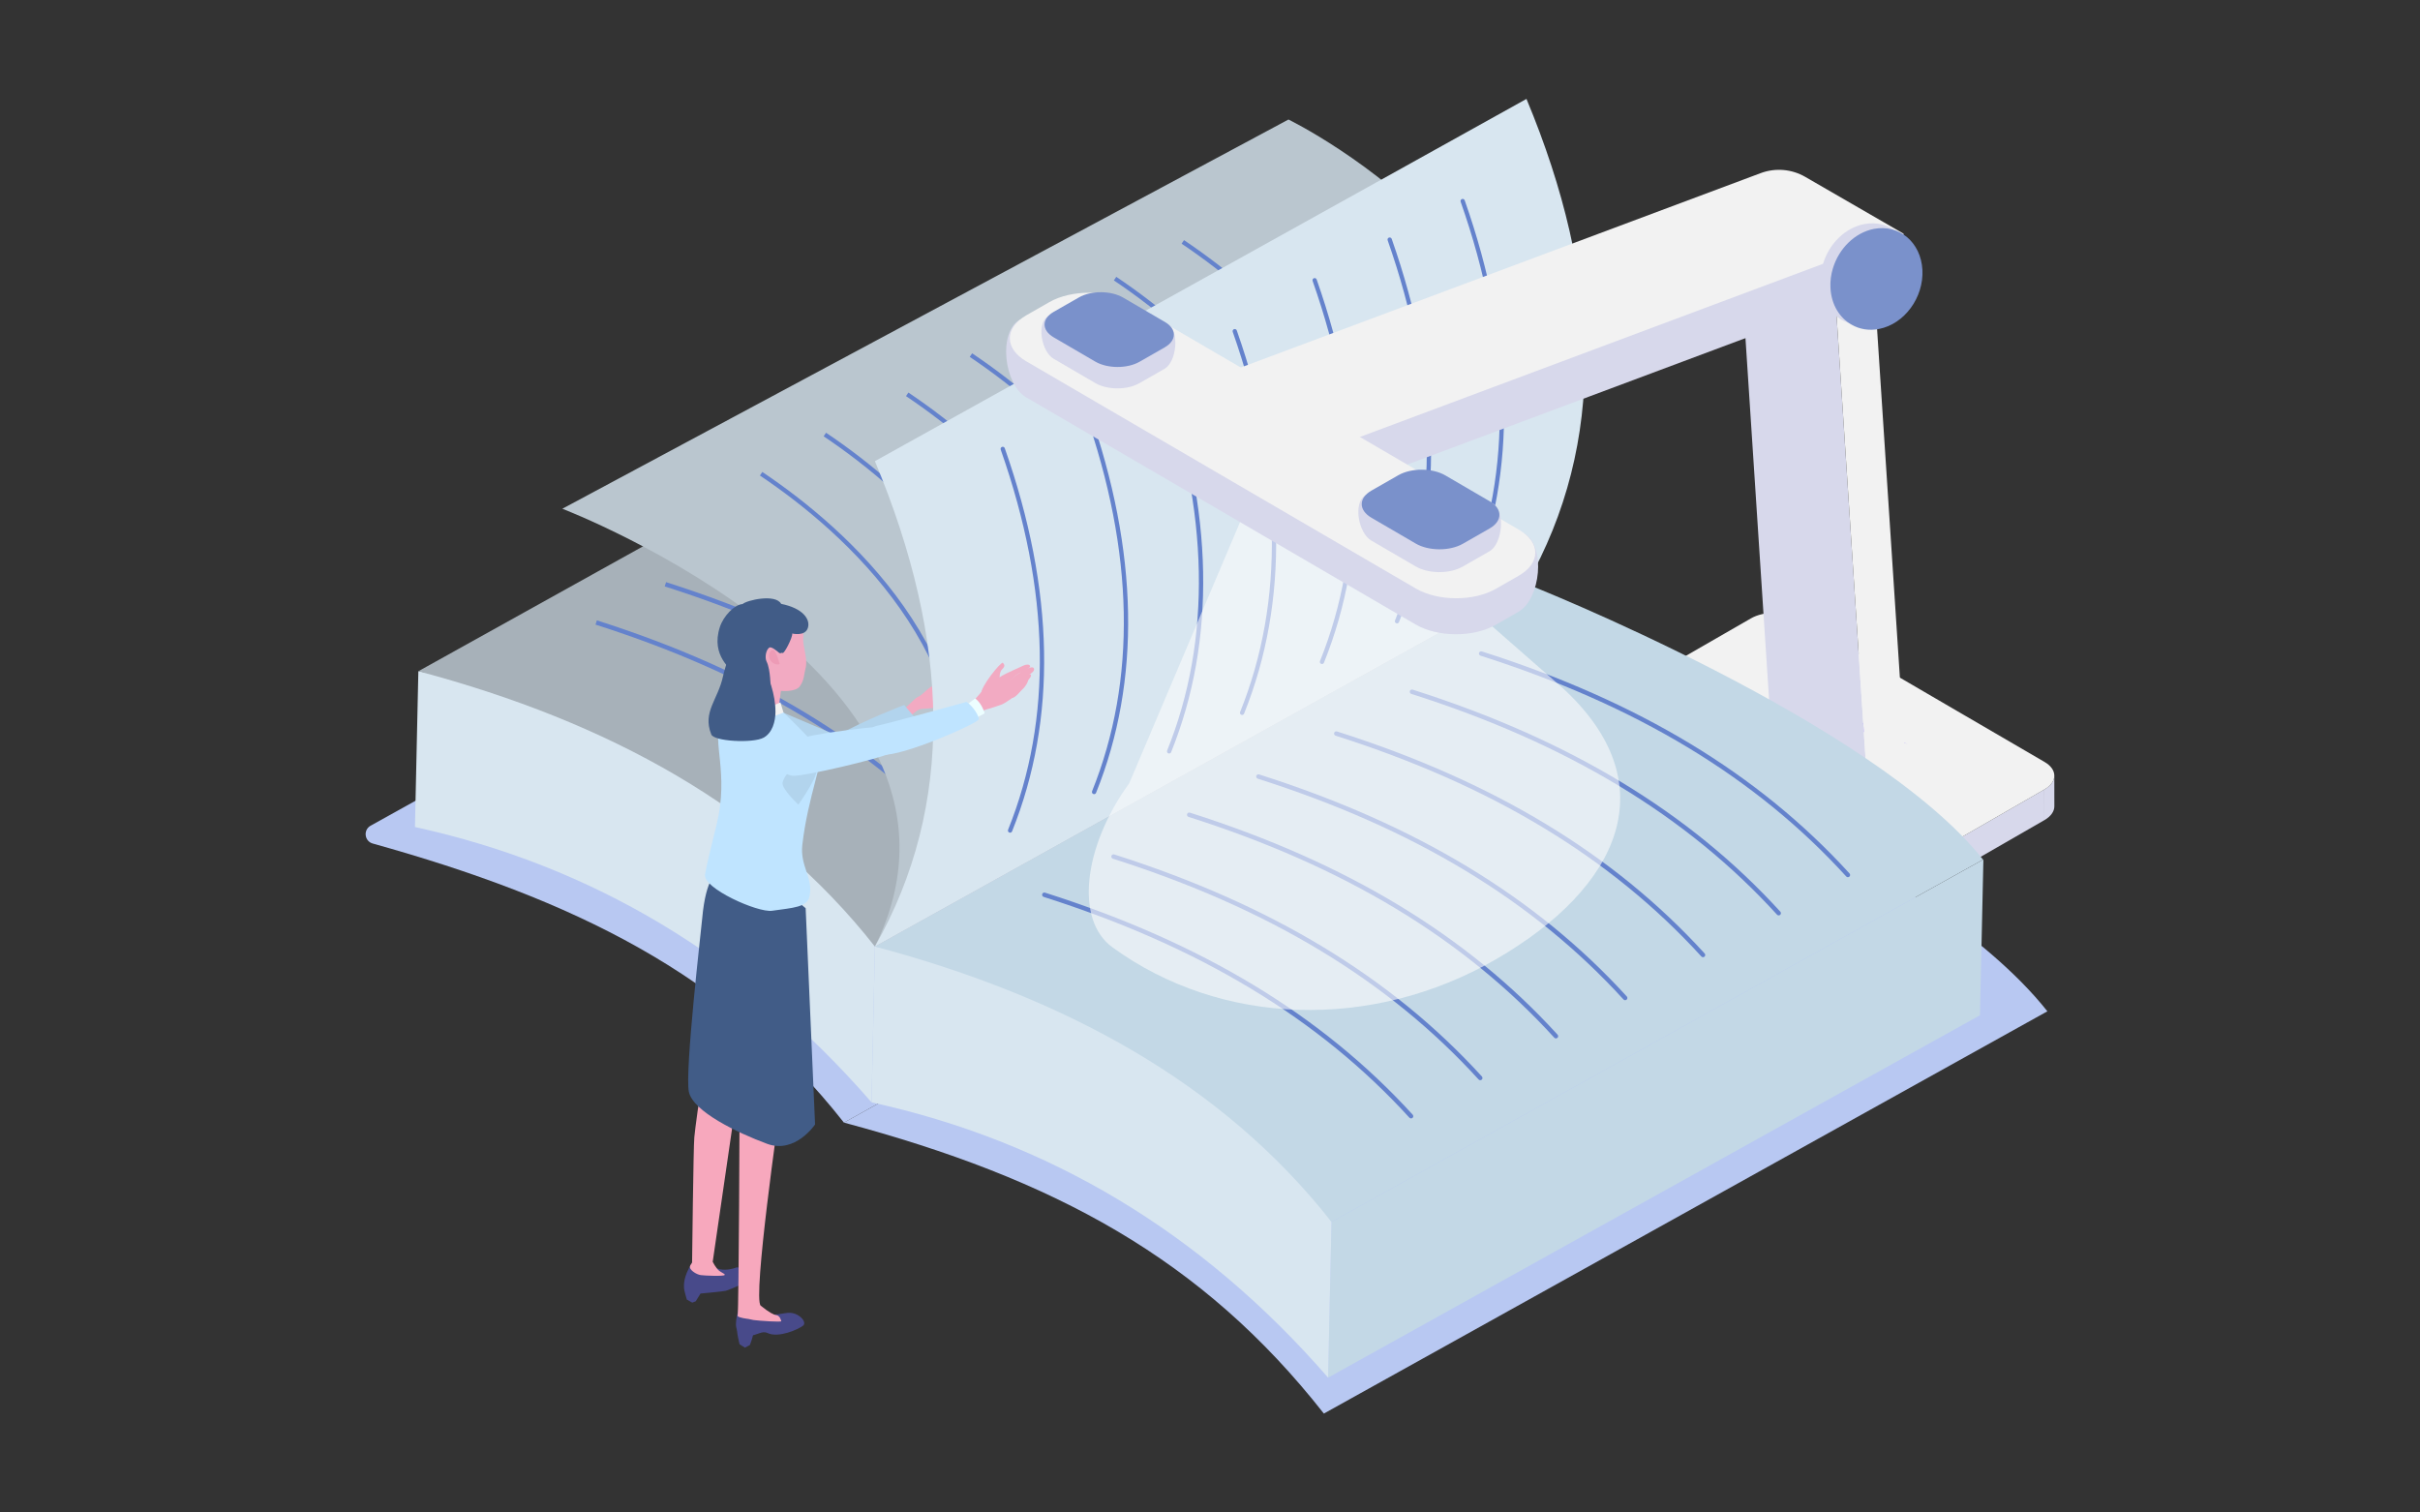 <?xml version="1.0" encoding="UTF-8"?>
<svg id="_レイヤー_1" data-name="レイヤー_1" xmlns="http://www.w3.org/2000/svg" version="1.1" viewBox="0 0 1280 800">
  <rect x="0" y="0" width="1280" height="800" fill="#333333" stroke="none"/>
  <!-- Generator: Adobe Illustrator 29.5.1, SVG Export Plug-In . SVG Version: 2.1.0 Build 141)  -->
  <defs>
    <style>
      .st0 {
        fill: #b2d4ed;
      }

      .st1 {
        fill: #fcfcfc;
        opacity: .6;
      }

      .st2 {
        fill: #7a91cb;
      }

      .st3 {
        fill: #c3d8e6;
      }

      .st4 {
        fill: #f2aac2;
      }

      .st5 {
        fill: #6482cc;
      }

      .st6 {
        fill: #ed9bb6;
      }

      .st7 {
        isolation: isolate;
      }

      .st8 {
        fill: #f7a8bd;
      }

      .st9 {
        fill: #d7d8eb;
      }

      .st10 {
        fill: #a7b1b9;
      }

      .st11 {
        fill: #bac6cf;
      }

      .st12 {
        fill: #b8c8f2;
      }

      .st13 {
        fill: #9077ff;
      }

      .st14 {
        fill: #edfeff;
      }

      .st15 {
        fill: #484a8a;
      }

      .st16 {
        fill: #f2f2f2;
      }

      .st17 {
        fill: #415c87;
      }

      .st18 {
        fill: #bfe4ff;
      }

      .st19 {
        fill: #d8e6f0;
      }
    </style>
  </defs>
  <g>
    <g>
      <path class="st9" d="M856.3,371.55l.02,16.22c0,2.62,1.72,5.23,5.15,7.23l-.02-16.22c-3.43-2-5.15-4.62-5.15-7.23Z"/>
      <path class="st9" d="M1086.6,426.47l-.02-16.22c0,2.65-1.75,5.3-5.26,7.32l.02,16.22c3.51-2.02,5.26-4.67,5.26-7.32Z"/>
      <polygon class="st9" points="861.45 378.78 861.47 394.99 991.71 470.91 991.68 454.69 861.45 378.78"/>
      <polygon class="st9" points="1016.79 454.72 1016.82 470.93 1081.34 433.79 1081.32 417.58 1016.79 454.72"/>
      <path class="st16" d="M991.68,454.69l.02,16.22c6.9,4.02,18.14,4.04,25.11.03l-.02-16.22c-6.97,4.01-18.21,3.99-25.11-.03Z"/>
      <path class="st16" d="M861.55,364.23c-6.97,4.01-7.01,10.52-.1,14.55l130.24,75.91c6.9,4.02,18.14,4.04,25.11.03l64.53-37.14c6.97-4.01,7.01-10.52.11-14.54l-130.24-75.91c-6.91-4.03-18.15-4.04-25.12-.03l-64.52,37.14Z"/>
    </g>
    <g>
      <g class="st7">
        <path class="st13" d="M960.56,370.57l48.43,23.02c-3.83-1.82-8.28-2.43-12.97-1.51l-48.43-23.02c4.69-.92,9.15-.31,12.97,1.51Z"/>
      </g>
      <g>
        <polygon class="st9" points="936.48 381.54 920.22 133.01 970.86 158.67 987.12 407.21 936.48 381.54"/>
        <polygon class="st16" points="987.12 407.21 970.86 158.67 990.97 145.56 1007.23 394.1 987.12 407.21"/>
      </g>
    </g>
  </g>
  <g>
    <g>
      <g>
        <g>
          <path class="st12" d="M446.38,593.79l382.69-212.77c-64.38-81.41-260.43-150.92-261.14-151.01l-371.89,206.72c-4.01,2.23-3.31,8.2,1.11,9.44,105.4,29.4,187.18,68.63,249.23,147.62Z"/>
          <path class="st19" d="M221.28,355.04l-1.8,82.39c93.29,20.45,174.16,68.18,241.49,145.62l1.8-82.39c-50.39-83.36-134.13-128.15-241.49-145.62Z"/>
        </g>
        <g>
          <path class="st10" d="M462.76,500.67l344.64-191.61c-57.89-73.16-141.04-118.15-240.76-144.75l1.37-.75c-.64-.08-1.26-.13-1.9-.21l-344.83,191.68c100.14,26.7,183.57,71.96,241.49,145.64Z"/>
          <g>
            <path class="st5" d="M510.18,445.57c-48-52.66-111.61-91.07-194.48-117.44l-.72,2.25c82.46,26.24,145.74,64.43,193.45,116.78l1.75-1.59Z"/>
            <path class="st5" d="M546.78,425.36c-48-52.66-111.61-91.07-194.48-117.44l-.72,2.25c82.46,26.24,145.74,64.43,193.45,116.78l1.75-1.59Z"/>
            <path class="st5" d="M586.82,403.25c-48-52.66-111.61-91.07-194.48-117.44l-.72,2.25c82.46,26.24,145.74,64.43,193.45,116.78l1.75-1.59Z"/>
            <path class="st5" d="M623.42,383.04c-48-52.66-111.61-91.07-194.48-117.44l-.72,2.25c82.47,26.24,145.74,64.43,193.45,116.78l1.75-1.59Z"/>
            <path class="st5" d="M664.6,360.3c-48-52.66-111.61-91.07-194.48-117.44l-.72,2.25c82.47,26.24,145.74,64.43,193.45,116.78l1.75-1.59Z"/>
            <path class="st5" d="M704.63,338.19c-48-52.66-111.61-91.07-194.48-117.44l-.72,2.25c82.46,26.24,145.74,64.43,193.45,116.78l1.75-1.59Z"/>
            <path class="st5" d="M741.24,317.98c-48-52.66-111.61-91.07-194.48-117.44l-.72,2.25c82.47,26.24,145.74,64.43,193.45,116.78l1.75-1.59Z"/>
          </g>
        </g>
      </g>
      <g>
        <path class="st12" d="M700.22,747.68l382.69-212.77c-64.38-81.41-252.92-153.89-253.63-153.97l-382.9,212.84c111.27,29.78,189.44,71.91,253.84,153.89Z"/>
        <g>
          <polygon class="st3" points="704.26 646.29 702.46 728.68 1047.26 536.99 1049.07 454.6 704.26 646.29"/>
          <path class="st19" d="M462.78,500.67l-1.8,82.39c93.29,20.45,174.16,68.18,241.49,145.62l1.8-82.39c-50.39-83.36-134.13-128.15-241.49-145.62Z"/>
          <path class="st3" d="M704.25,646.3l344.64-191.61c-57.89-73.16-240.66-145.63-241.29-145.71l-344.83,191.68c100.14,26.7,183.57,71.96,241.49,145.64Z"/>
        </g>
        <g>
          <path class="st5" d="M747.51,590.53c.04-.33-.06-.68-.3-.94-48-52.66-111.62-91.08-194.48-117.44-.62-.2-1.28.15-1.48.77-.18.61.14,1.28.77,1.48,82.46,26.23,145.74,64.43,193.45,116.78.44.48,1.19.52,1.67.08.22-.2.34-.46.38-.72Z"/>
          <path class="st5" d="M784.11,570.32c.04-.33-.06-.68-.3-.94-48-52.66-111.61-91.07-194.48-117.44-.62-.2-1.28.15-1.48.77-.18.61.14,1.28.77,1.48,82.46,26.23,145.74,64.43,193.45,116.78.44.48,1.19.52,1.67.08.22-.2.34-.46.38-.72Z"/>
          <path class="st5" d="M824.14,548.21c.04-.33-.05-.68-.3-.94-48-52.66-111.61-91.07-194.48-117.44-.62-.2-1.28.15-1.48.77-.18.61.14,1.28.77,1.48,82.46,26.24,145.74,64.43,193.45,116.78.44.48,1.19.52,1.67.08.22-.2.34-.46.38-.72Z"/>
          <path class="st5" d="M860.75,528c.04-.33-.05-.68-.3-.94-48-52.66-111.61-91.07-194.48-117.44-.62-.2-1.28.15-1.48.77-.18.61.14,1.28.77,1.48,82.46,26.24,145.74,64.43,193.45,116.78.44.48,1.19.52,1.67.08.22-.2.34-.46.38-.72Z"/>
          <path class="st5" d="M901.93,505.26c.04-.33-.06-.68-.3-.94-48-52.66-111.61-91.07-194.48-117.44-.62-.2-1.28.15-1.48.77-.18.61.14,1.28.77,1.48,82.46,26.24,145.74,64.43,193.45,116.78.44.48,1.19.52,1.67.08.22-.2.34-.46.38-.72Z"/>
          <path class="st5" d="M941.96,483.15c.04-.33-.05-.68-.3-.94-48-52.66-111.61-91.07-194.48-117.44-.62-.2-1.28.15-1.48.77-.18.61.15,1.28.77,1.48,82.46,26.24,145.74,64.43,193.45,116.78.44.48,1.19.52,1.67.08.22-.2.34-.46.38-.72Z"/>
          <path class="st5" d="M978.56,462.94c.04-.33-.05-.68-.3-.94-48-52.66-111.62-91.08-194.48-117.44-.62-.2-1.28.15-1.48.77-.18.61.14,1.28.77,1.48,82.46,26.23,145.74,64.43,193.45,116.78.44.48,1.19.52,1.67.08.22-.2.34-.46.38-.72Z"/>
        </g>
      </g>
      <g>
        <path class="st11" d="M807.39,309.06l-344.63,191.6c69.99-141.44-165.32-231.57-165.32-231.57L681.5,63.22s181.32,87.83,125.89,245.84Z"/>
        <g>
          <path class="st5" d="M696.88,338.49l-2.25-.3c12.51-95.16-60.71-159.8-105.47-189.87l1.27-1.89c45.2,30.36,119.13,95.67,106.45,192.05Z"/>
          <path class="st5" d="M732.7,319.07l-2.26-.3c12.52-95.16-60.71-159.8-105.46-189.87l1.27-1.89c45.2,30.36,119.13,95.67,106.45,192.05Z"/>
          <path class="st5" d="M663.17,359.23l-2.26-.3c12.52-95.16-60.7-159.8-105.46-189.87l1.27-1.89c45.2,30.36,119.13,95.67,106.45,192.05Z"/>
          <path class="st5" d="M620.64,378.94l-2.25-.3c12.51-95.16-60.71-159.8-105.47-189.87l1.27-1.89c45.2,30.36,119.13,95.68,106.45,192.05Z"/>
          <path class="st5" d="M586.93,399.69l-2.25-.3c12.51-95.16-60.71-159.8-105.47-189.87l1.27-1.89c45.2,30.36,119.13,95.68,106.45,192.05Z"/>
          <path class="st5" d="M543.37,420.95l-2.25-.3c12.51-95.16-60.71-159.8-105.47-189.87l1.27-1.89c45.2,30.36,119.13,95.67,106.45,192.05Z"/>
          <path class="st5" d="M509.66,441.69l-2.25-.3c12.51-95.16-60.71-159.8-105.47-189.87l1.27-1.89c45.2,30.36,119.13,95.67,106.45,192.05Z"/>
        </g>
      </g>
      <g>
        <path class="st4" d="M474.66,377.52c2.83-.67,8.6-8.03,10.96-8.95,2.36-.92,4.98-4.72,7.94-5.82,1.1-.41,4.49-2.34,5.52-2.25,2.8.24,2.71,1.41,3.33,2.41,1.31-.39-2.74,8.08-6.77,10.64-2.05,1.3-4.48,1.12-8.09,1.39-3.77.28-8.28,7.29-9.37,7.03-3.35-.82-8.25-3.32-3.53-4.45Z"/>
        <path class="st0" d="M404.21,372.65l38.62,16.42c14.23-8.15,35.39-16.19,35.39-16.19l6.33,7.4s-32.59,16.29-38.94,18.96c-6.35,2.67-40.94-11.1-40.94-11.1l-.46-15.5Z"/>
      </g>
      <g>
        <path class="st19" d="M807.39,309.06l-344.63,191.6c42.59-75.06,39.84-161.29,0-256.74L807.39,52.32c39.81,95.42,42.57,181.68,0,256.74Z"/>
        <g>
          <path class="st5" d="M777.53,309.34c-.14,0-.28-.03-.42-.08-.58-.23-.87-.9-.63-1.48,23.64-58.77,22.33-126.41-3.9-201.06-.21-.59.1-1.24.69-1.45.59-.21,1.24.1,1.45.7,26.42,75.18,27.71,143.36,3.86,202.66-.18.44-.6.71-1.05.71Z"/>
          <path class="st5" d="M738.92,329.73c-.14,0-.28-.03-.42-.08-.58-.23-.87-.9-.63-1.48,23.64-58.77,22.33-126.41-3.9-201.06-.21-.59.1-1.24.69-1.45.59-.21,1.24.1,1.45.7,26.41,75.18,27.71,143.37,3.86,202.66-.18.44-.6.71-1.05.71Z"/>
          <path class="st5" d="M699.23,351.22c-.14,0-.28-.03-.42-.08-.58-.23-.87-.9-.63-1.48,23.64-58.77,22.33-126.41-3.9-201.06-.21-.59.1-1.24.69-1.45.59-.21,1.24.1,1.45.7,26.41,75.18,27.71,143.37,3.86,202.66-.18.44-.6.71-1.05.71Z"/>
          <path class="st5" d="M656.98,378.17c-.14,0-.28-.03-.42-.08-.58-.23-.87-.9-.63-1.48,23.64-58.77,22.33-126.41-3.9-201.06-.21-.59.1-1.24.69-1.45.6-.21,1.24.1,1.45.7,26.42,75.18,27.71,143.36,3.86,202.66-.18.44-.6.71-1.05.71Z"/>
          <path class="st5" d="M618.38,398.56c-.14,0-.29-.03-.42-.08-.58-.23-.86-.9-.63-1.48,23.64-58.77,22.33-126.42-3.9-201.06-.21-.59.1-1.24.7-1.45.59-.21,1.24.1,1.45.7,26.42,75.18,27.71,143.36,3.86,202.66-.18.44-.6.71-1.05.71Z"/>
          <path class="st5" d="M578.68,420.05c-.14,0-.29-.03-.42-.08-.58-.24-.86-.9-.63-1.48,23.64-58.77,22.33-126.42-3.9-201.06-.21-.59.1-1.24.7-1.45.59-.21,1.24.1,1.45.7,26.42,75.18,27.71,143.36,3.86,202.66-.18.44-.6.71-1.05.71Z"/>
          <path class="st5" d="M534.25,440.44c-.14,0-.28-.03-.42-.08-.58-.24-.86-.9-.63-1.48,23.64-58.77,22.33-126.41-3.9-201.06-.21-.59.1-1.24.7-1.45.59-.21,1.24.1,1.45.7,26.42,75.18,27.71,143.36,3.86,202.66-.18.44-.6.71-1.05.71Z"/>
        </g>
      </g>
    </g>
    <g>
      <g>
        <g>
          <path class="st15" d="M365.64,668.7c1.37-2.13,1.83-3.89,4.13-2.83l4.39.33c4.46,8.8,15.47,4.16,15.47,4.16,0,0,6.07.07,7.12,2.97,1.26,3.47-5.35,6.77-12.81,9.4-.98.35-13.41,1.46-13.41,1.46l-2.54,4.11-1.85.71-2.87-1.64s-1.32-4.54-1.43-5.65c-.19-1.9-.38-6.52,3.8-13.01Z"/>
          <path class="st8" d="M379.3,671.09c-.8-.97-2.01-2.91-2.33-3.69l12.9-88.72s-15.76-9.98-17.9-5.08c-2.14,4.9-4.27,23.56-4.73,27.97-.47,4.41-1.18,66.19-1.18,66.19-.36,1.02-1.43,1.48-1.05,2.9.38,1.42,3.39,3.48,5.67,3.79,2.27.31,12.24.7,12.62-.08.38-.78-2.2-1.1-4-3.28Z"/>
        </g>
        <g>
          <path class="st15" d="M396.51,688.02c1.9-1.68,6.98,4.87,8.01,5.8,3.54,3.21,9.85.32,13.5.57,5.1.35,8.91,5.08,6.74,6.79-2.53,1.98-12.94,6.65-18.76,3.92-3.1-1.46-5.31,1.27-10.13,1.52-4.83.25-5.82-2.05-6.4-4.31-.58-2.25.18-6.33.88-8.6.69-2.28.4-.57,6.18-5.69Z"/>
          <path class="st8" d="M410.45,695.57c-1.05-.1-3.65-1.34-8.07-4.94-4.42-3.6,9.99-103.8,9.99-103.8l-21.17-5.84s-.39,112.49-1.05,115.11c.73.98,5.56,1.51,5.56,1.51,0,0,2.24.5,2.86.59,2.73.41,14.87,1.23,14.67.61-.2-.62-.71-3.03-2.79-3.23Z"/>
        </g>
        <path class="st17" d="M426.14,480.39s-39.72-33.91-45.13-22.35c-1.95,4.15-7.6,5.5-9.6,27.77-.56,6.27-9.33,81.43-7.03,91.78,2.3,10.35,25.48,21.52,41.34,27.4,14.88,5.52,25.39-10.23,25.39-10.23l-4.98-114.36Z"/>
        <path class="st15" d="M391.17,711.02l2.85,1.8,2.61-1.41s2.23-5.6,1.93-7.45c.01.08-8.22-1.57-8.53-1.26-.77.75,1.15,8.32,1.15,8.32Z"/>
      </g>
      <g>
        <path class="st18" d="M372.91,462.53c-1.36,7.21,27.8,20.3,35.49,19.2,11.27-1.6,18.43-1.88,19.74-7.46,2.26-9.6-5.06-16.1-3.78-27.3,2.94-25.8,11.8-45.58,9.16-49.66-4.02-6.22-19.11-20.42-19.11-20.42,0,0-14.44-7.43-16.1-8.04-3.02-1.12-12.51,4.61-17.12,13.8-4.61,9.19,4.42,26.53-2.12,53.33-4.26,17.44-4.66,18.62-6.16,26.55Z"/>
        <path class="st0" d="M431.32,405.23c-8.49-4.14-16.7,4.13-17.4,8.87-.47,3.25,8.35,11.48,8.35,11.48,0,0,13.2-18.32,9.05-20.35Z"/>
      </g>
      <g>
        <g>
          <path class="st4" d="M388.46,350.01c.89,2.39,2.97,5.96,2.97,5.96,9.15,6.62,7.41,14.85,5.12,18.63,0,0,1.67,1.4,6.83,1.04,5.17-.35,8.54-1.52,8.54-1.52l1.13-8.7s7.67.83,10.03-2.45c2.36-3.28,2.13-6.25,2.9-9.01,1.59-5.72-1.61-11.85-1.13-16.99.58-6.15-6.74-11.45-11.98-14.76-5.24-3.3-15.04-.62-20.31,2.65-4.59,2.84-7.13,7.81-7.39,11.53-.26,3.72,1.15,7.87,3.3,13.63Z"/>
          <path class="st6" d="M409.07,343.9c-1.59-.51-3.07,2.54-1.88,4.87,1.19,2.34,3.92,3.21,5.2,2.44,0,0-1.72-6.8-3.31-7.31Z"/>
        </g>
        <path class="st17" d="M380.75,331.67c1.84-5.74,7.68-11.9,12.03-12.17,2.13-2.01,17.39-5.6,20.4-.09,11.43,2.27,15.6,8.15,14.11,12.76-1.49,4.6-8.26,2.92-8.26,2.92.4,1.76-4.72,11.99-5.32,10.13,0,0-1.03.58-1.64.06-1.05-.88-4.09-3.53-5.21-2.72-1.82,1.31-2.41,5.33-1.4,7.32,2.23,4.43,2.13,14.67,2.13,14.67l-9.44.47s-6.32-3.38-9.2-8.01c-1.76-2.83-13.17-9.87-8.2-25.35Z"/>
        <path class="st16" d="M412.78,371.54c-5.66,2.53-10.33,4.32-17.77-1.36,0,0-4.56,4.9-5.35,6.59,3.97,3.84,13.19,5.11,24.76.13l-1.63-5.36Z"/>
      </g>
      <path class="st17" d="M410.16,376.44c.02-9.26-3.52-18.11-7.01-26.69-.92-2.25-1.86-4.55-3.4-6.43-3.33-4.04-5.37-12.86-8.69-8.71-2.88,3.59-7.71,18.65-8.62,23-2.62,12.45-10.96,18.88-6.27,30.72.83,3.78,22.13,4.99,27.78,1.81,4.58-2.58,6.2-8.45,6.22-13.71Z"/>
      <g>
        <path class="st18" d="M412.12,395.36c3.68-6.71,52.88-11.04,52.88-11.04,0,0,11.47,11.34,5.81,14.14-5.66,2.8-45.77,12.39-51.62,11.86-5.85-.53-10.74-8.25-7.06-14.96Z"/>
        <g>
          <g>
            <path class="st4" d="M518.91,367.27c-.5-3.88,10.65-17.5,11.53-16.69,2.06,1.93-.49,3.18-1.01,4.23-1.38,2.79-.31,6.21-.2,9.27.15,3.97-9.79,7.36-10.32,3.19Z"/>
            <path class="st4" d="M532.83,361.53c1.02-1.47,4.86-4.75,5.64-5.1,1.77-.8,6.69-2.86,6.39-4.08-.3-1.22-2.41-.88-3.54-.31-1.61.81-3.89,1.75-5.43,2.48-1.48.7-5.37,2.38-7.83,4.11-1.15.81-2.37,1.15-3.02,2.22-1.1,1.79.41,4.6,2.87,4.33.07-.35,4.02-2.34,4.92-3.65Z"/>
            <path class="st4" d="M529.93,372.61c-1.02.35-6.08,2.15-7.98,2.56-3.44.76-6.46,4.84-6.46,4.84,0,0-2.73-4.93-2.75-6.27-.01-.73,3.35-4.21,5.98-7.31,4.05-4.77,8-9.6,8-9.6,0,0,1.06,1.02,2.4,2.27.97.91,3.68-.74,4.51.31,2.56,3.25,7.16,4.15,6.08,5.97-1.09,1.82-8.16,6.65-9.78,7.22Z"/>
            <path class="st4" d="M529.83,363.69c2.63-2.59,6.81-6.27,8.63-7.28,1.82-1.01,7.24-4.6,8.27-3.05,1.03,1.54-1.75,3.09-2.72,3.71-1.32.85-3.93,2.47-3.93,2.47,0,0-2.82,2.82-3.66,3.63-2.06,1.97-3.37,6.2-6.41,5.25-1.87-1.78-1.3-3.7-.18-4.73Z"/>
            <path class="st4" d="M530.86,368.57c.77-2.44,9.18-9.53,9.18-9.53,0,0,4.26-3.51,5.18-2.14.92,1.37-4.04,5.09-4.04,5.09,0,0-2.76,2.25-3.83,3.47-1.13,1.29-2.07,2.83-3.67,3.56-1.82.83-2.8.55-2.82-.45Z"/>
            <path class="st4" d="M540.89,364.51c-1.51,1.26-3.47,4.31-5.46,4.62-.83.13-3.16-.09-3.85-.63-.28-.21,4.12-4.96,5.06-5.58,1.57-1.03,7.01-5.57,7.27-4.07.26,1.5-1.66,4.52-3.02,5.66Z"/>
          </g>
          <path class="st14" d="M515.78,369.44c3.62,2.52,5.05,7.87,5.05,7.87l-7.42,4.01-2.38-8.32,4.75-3.56Z"/>
          <path class="st18" d="M511.25,371.24c3.62,2.52,6.42,7.3,6.49,9.13.08,2.01-40.04,19.72-51.19,18.87-10.66-.82-9.77-13.85-2.91-15.3,7.59-1.6,47.61-12.69,47.61-12.69Z"/>
        </g>
      </g>
    </g>
  </g>
  <path class="st1" d="M826.33,363.74c-2.8-2.56-151.39-132.48-151.39-132.48l-77.64,183.02c-23.92,32.87-29.14,72.1-8.86,86.81,57.49,41.73,137.06,44.26,202.75,6.34,65.69-37.93,90.69-92.91,35.15-143.69Z"/>
  <g>
    <g>
      <g>
        <polygon class="st9" points="678.82 270.22 1006.83 147.58 1006.84 123.61 943.49 110.97 615.49 209.63 615.48 233.61 678.82 270.22"/>
        <path class="st16" d="M678.84,246.25l328.01-122.64-52.01-30.06c-7.18-4.15-15.83-4.87-23.6-1.97l-315.75,118.06,63.35,36.61Z"/>
      </g>
      <g>
        <path class="st9" d="M542.73,210.15l206.06,120.18c11.64,6.79,30.55,6.87,42.25.19l12.12-6.93c11.7-6.68,14.65-34.72,3.01-41.51l-208.97-103.07c-11.64-6.79-57.74-9.94-57.74-9.94-11.7,6.68-8.37,34.29,3.27,41.08Z"/>
        <path class="st16" d="M542.82,191.11l206.06,120.18c11.64,6.79,30.55,6.87,42.25.19l12.12-6.93c11.7-6.68,11.74-17.61.11-24.39l-206.06-120.18c-11.64-6.79-30.55-6.87-42.25-.19l-12.12,6.93c-11.7,6.68-11.74,17.61-.11,24.39Z"/>
      </g>
      <g>
        <path class="st9" d="M725.32,285.91l23.44,13.67c6.86,4,18.01,4.05,24.9.11l14.17-8.1c6.89-3.94,8.56-21.38,1.7-25.38l-25.09-2.67c-6.86-4-18.01-4.05-24.9-.11l-17.17-1.63c-6.89,3.94-3.93,20.11,2.93,24.11Z"/>
        <path class="st2" d="M725.38,273.84l23.44,13.67c6.86,4,18.01,4.05,24.9.11l14.17-8.1c6.89-3.94,6.92-10.38.06-14.38l-23.44-13.67c-6.86-4-18.01-4.05-24.9-.11l-14.17,8.1c-6.89,3.94-6.92,10.38-.06,14.38Z"/>
      </g>
      <g>
        <path class="st9" d="M557.26,189.74l22.01,12.84c6.44,3.76,16.91,3.8,23.38.1l13.31-7.61c6.47-3.7,8.04-20.07,1.6-23.83l-23.55-2.5c-6.44-3.76-16.91-3.8-23.38-.1l-16.12-1.53c-6.47,3.7-3.69,18.88,2.75,22.63Z"/>
        <path class="st2" d="M557.31,178.42l22.01,12.84c6.44,3.76,16.91,3.8,23.38.1l13.31-7.61c6.47-3.7,6.5-9.74.06-13.5l-22.01-12.84c-6.44-3.76-16.91-3.8-23.38-.1l-13.31,7.61c-6.47,3.7-6.5,9.74-.06,13.5Z"/>
      </g>
    </g>
    <g>
      <path class="st9" d="M964.35,139.28c3.14-10.31,11.48-18.72,21.59-20.73,13.41-2.63,24.94,7.06,25.71,21.66.77,14.63-9.51,28.62-22.92,31.25-5.32,1.04-10.34.16-14.52-2.25-6.35-3.57-10.74-10.61-11.19-19.44-.2-3.6.29-7.13,1.32-10.49Z"/>
      <g class="st7">
        <path class="st2" d="M969.51,141.81c3.14-10.31,11.48-18.72,21.59-20.73,13.41-2.63,24.94,7.06,25.71,21.66.77,14.63-9.51,28.62-22.92,31.25-5.32,1.04-10.34.16-14.52-2.25-6.35-3.57-10.74-10.61-11.19-19.44-.2-3.6.29-7.13,1.32-10.49Z"/>
      </g>
    </g>
  </g>
</svg>
